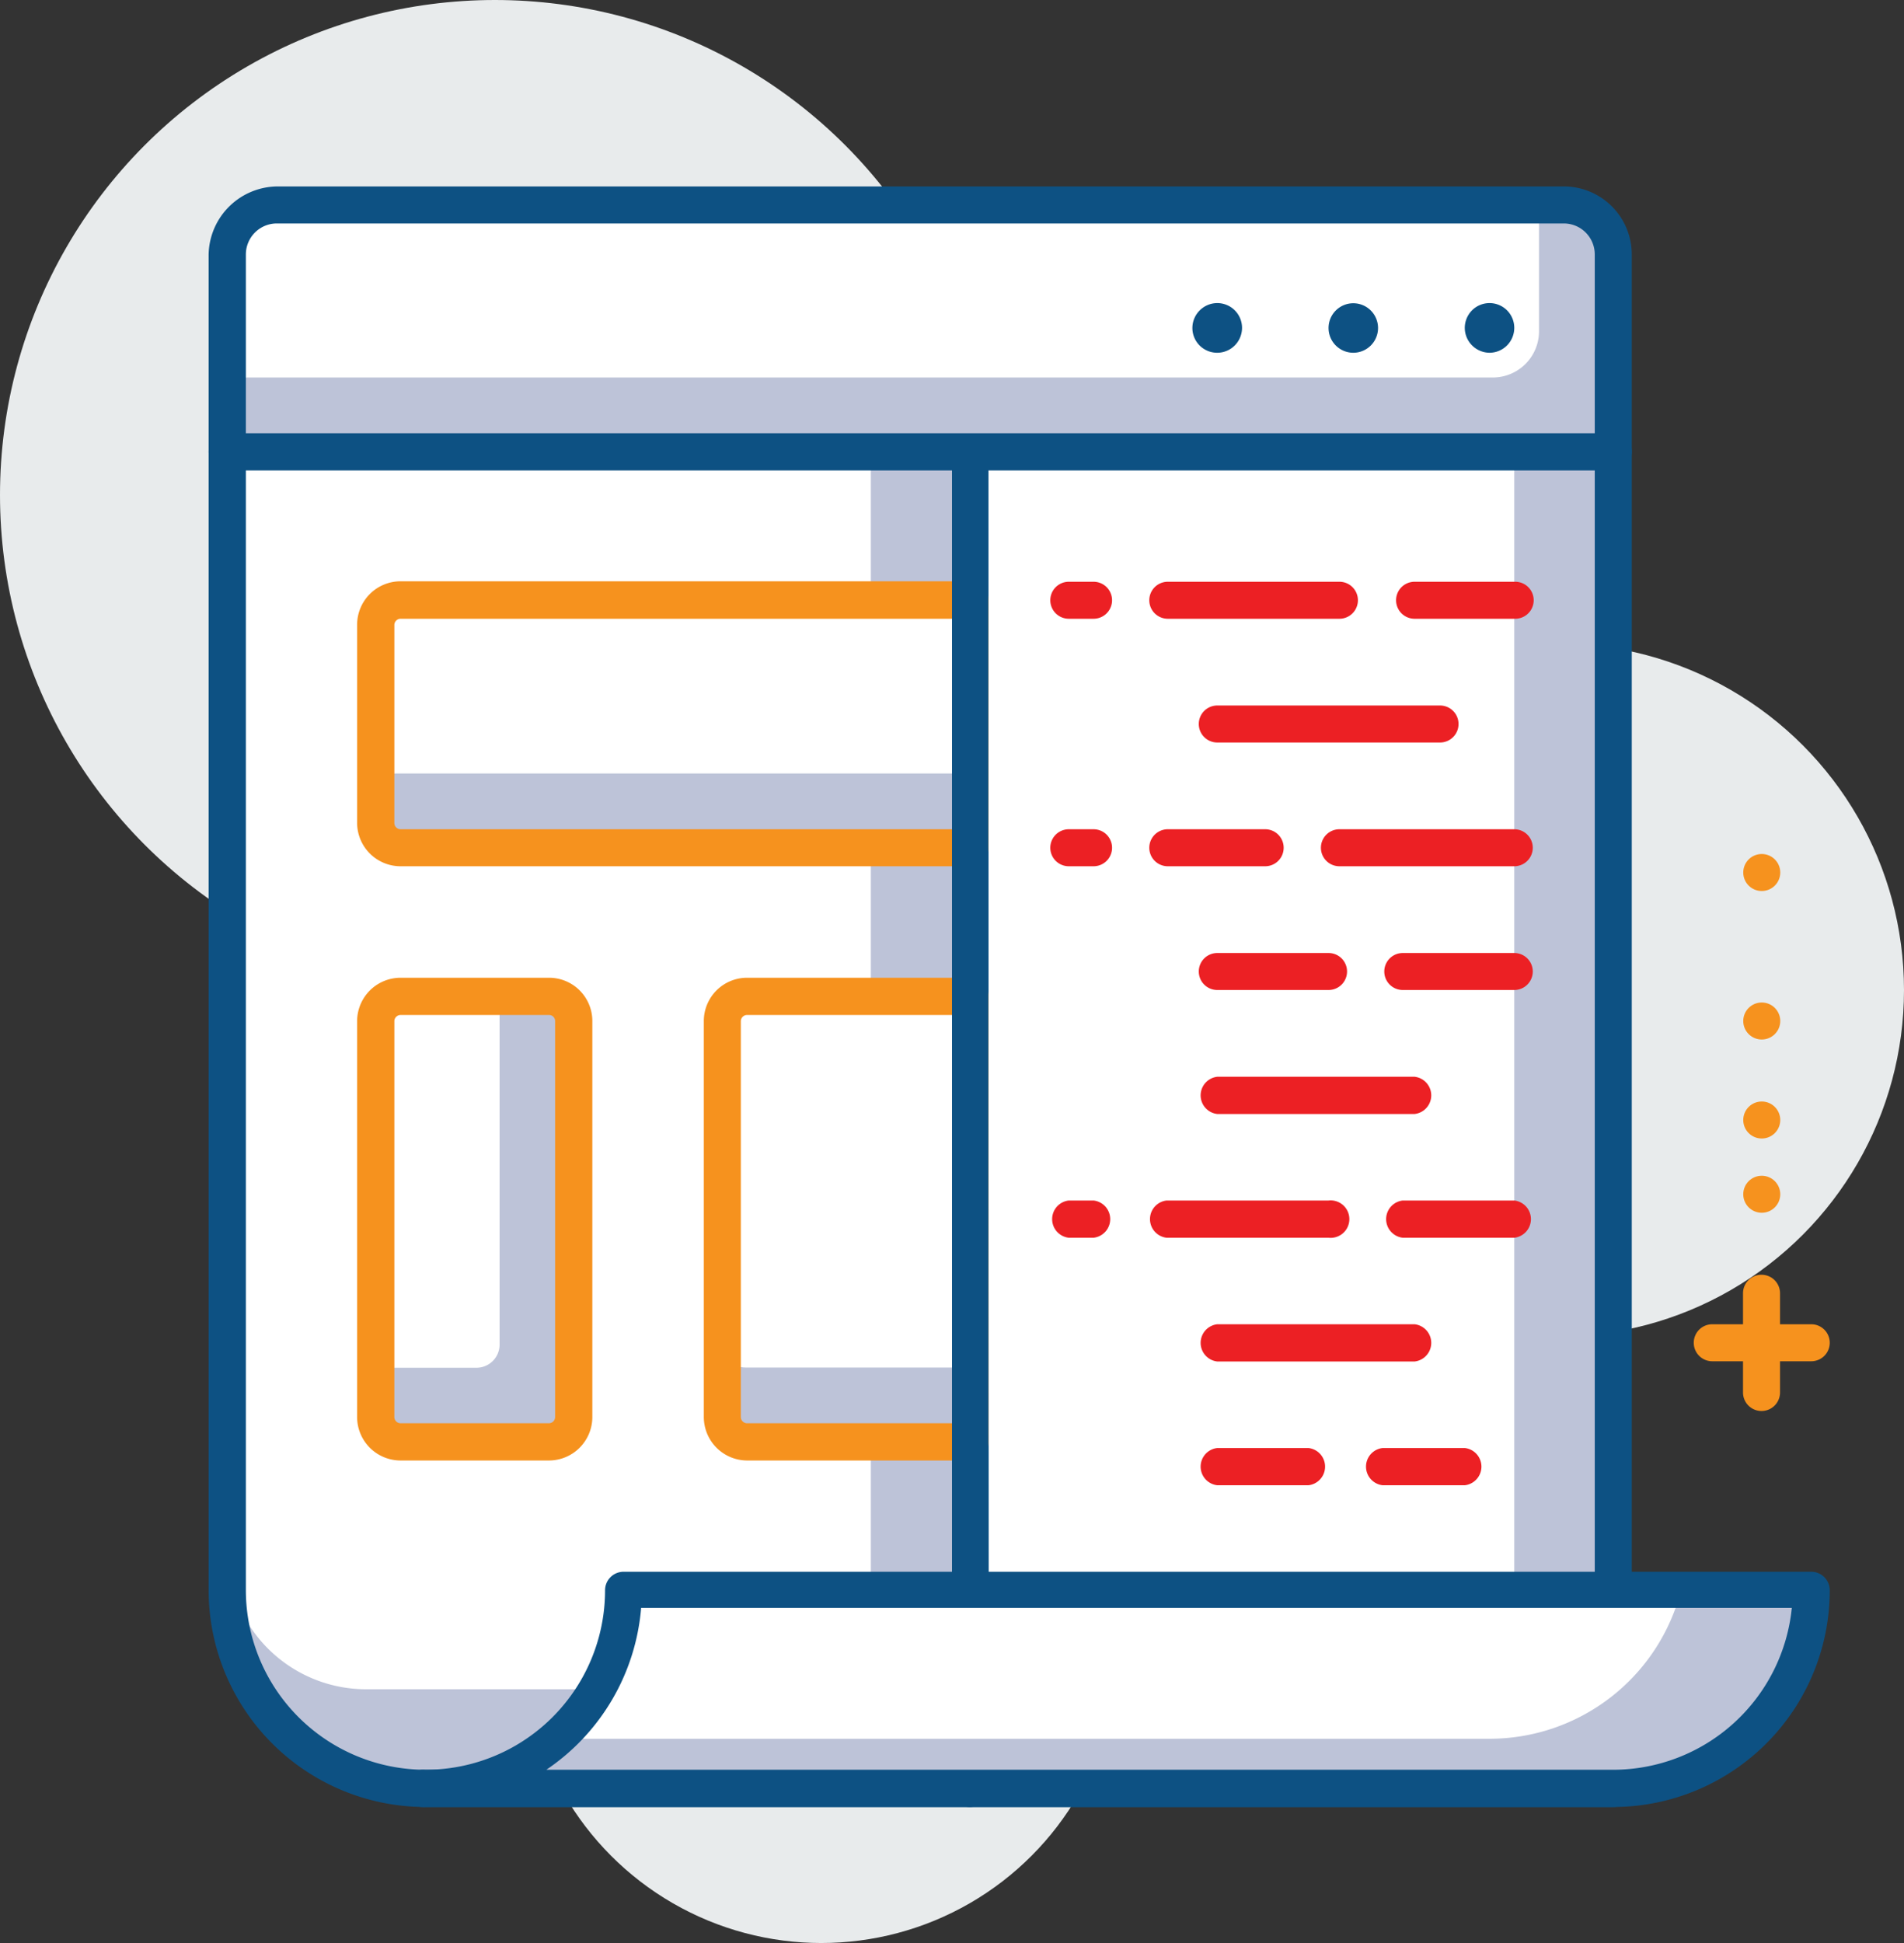 <svg id="layer_1" data-name="layer 1" xmlns="http://www.w3.org/2000/svg" viewBox="0 0 82.32 84"><rect x="0" y="0" width="82.32" height="84" fill="#333333" stroke="none"/><defs><style>.cls-1{fill:#e8ebec;}.cls-2{fill:#bdc3d8;}.cls-3{fill:#fff;}.cls-4{fill:#0d5183;}.cls-5{fill:#f6921e;}.cls-6{fill:#ec2024;}</style></defs><circle class="cls-1" cx="67.34" cy="42.8" r="14.98"/><circle class="cls-1" cx="35.51" cy="71.16" r="12.84"/><circle class="cls-1" cx="21.4" cy="21.4" r="21.4"/><rect class="cls-2" x="27.79" y="34.51" width="57.78" height="27.82" transform="translate(104.26 -8.26) rotate(90)"/><rect class="cls-3" x="25.65" y="36.64" width="57.77" height="23.54" transform="translate(102.11 -6.12) rotate(90)"/><path class="cls-4" d="M70.59,78.12H42.77a.8.8,0,0,1-.8-.81V19.53a.8.8,0,0,1,.8-.8H70.59a.8.8,0,0,1,.8.8V77.31A.8.8,0,0,1,70.59,78.12Zm-27-1.61H69.79V20.33H43.57Z" transform="translate(-0.84)"/><path class="cls-2" d="M-2.17,32.37H55.61a0,0,0,0,1,0,0v24.1a8,8,0,0,1-8,8H-2.17a0,0,0,0,1,0,0V32.37A0,0,0,0,1-2.17,32.37Z" transform="translate(74.3 21.7) rotate(90)"/><path class="cls-3" d="M-2.17,32.37h53.5a0,0,0,0,1,0,0V54.19a6,6,0,0,1-6,6H-2.17a0,0,0,0,1,0,0V32.37A0,0,0,0,1-2.17,32.37Z" transform="translate(70.02 21.7) rotate(90)"/><path class="cls-2" d="M24.58,18.46h10.7a0,0,0,0,1,0,0V43.14a1,1,0,0,1-1,1h-8.7a1,1,0,0,1-1-1V18.46A0,0,0,0,1,24.58,18.46Z" transform="translate(60.39 1.37) rotate(90)"/><path class="cls-3" d="M26.18,16.85h7.49a0,0,0,0,1,0,0V42.53a0,0,0,0,1,0,0H27.18a1,1,0,0,1-1-1V16.85A0,0,0,0,1,26.18,16.85Z" transform="translate(58.78 -0.23) rotate(90)"/><path class="cls-5" d="M42.77,37.45H18.16a1.88,1.88,0,0,1-1.88-1.87V27a1.88,1.88,0,0,1,1.88-1.87H42.77a.8.8,0,0,1,.8.8v10.7A.8.8,0,0,1,42.77,37.45ZM18.16,26.75a.27.27,0,0,0-.27.27v8.56a.27.27,0,0,0,.27.27H42v-9.1Z" transform="translate(-0.84)"/><path class="cls-2" d="M27.79,47.35H47a0,0,0,0,1,0,0v9.7a1,1,0,0,1-1,1H28.79a1,1,0,0,1-1-1v-9.7A0,0,0,0,1,27.79,47.35Z" transform="translate(89.28 15.28) rotate(90)"/><path class="cls-3" d="M29.39,45.75H45.44a0,0,0,0,1,0,0v9.7a1,1,0,0,1-1,1H30.39a1,1,0,0,1-1-1v-9.7A0,0,0,0,1,29.39,45.75Z" transform="translate(87.68 13.68) rotate(90)"/><path class="cls-5" d="M42.77,63.14H33.14a1.88,1.88,0,0,1-1.87-1.88V44.14a1.87,1.87,0,0,1,1.87-1.87h9.63a.8.8,0,0,1,.8.8V62.33A.8.8,0,0,1,42.77,63.14ZM33.14,43.88a.27.27,0,0,0-.27.26V61.26a.27.27,0,0,0,.27.27H42V43.88Z" transform="translate(-0.84)"/><rect class="cls-2" x="11.74" y="48.42" width="19.26" height="8.56" rx="1" transform="translate(73.23 31.34) rotate(90)"/><path class="cls-3" d="M11.74,48.42H26.79a1,1,0,0,1,1,1v4.35a0,0,0,0,1,0,0H12.74a1,1,0,0,1-1-1V48.42A0,0,0,0,1,11.74,48.42Z" transform="translate(70.02 31.34) rotate(90)"/><path class="cls-5" d="M24.58,63.14H18.16a1.88,1.88,0,0,1-1.88-1.88V44.14a1.88,1.88,0,0,1,1.88-1.87h6.42a1.87,1.87,0,0,1,1.87,1.87V61.26A1.88,1.88,0,0,1,24.58,63.14ZM18.16,43.88a.27.27,0,0,0-.27.26V61.26a.27.27,0,0,0,.27.27h6.42a.27.27,0,0,0,.26-.27V44.14a.26.26,0,0,0-.26-.26Z" transform="translate(-0.84)"/><path class="cls-4" d="M42.77,78.12H19.23a9.38,9.38,0,0,1-9.37-9.37V19.53a.8.8,0,0,1,.81-.8h32.1a.8.8,0,0,1,.8.8V77.31A.8.8,0,0,1,42.77,78.12ZM11.47,20.33V68.75a7.77,7.77,0,0,0,7.76,7.76H42V20.33Z" transform="translate(-0.84)"/><path class="cls-2" d="M11.83,8.83H67.75a2,2,0,0,1,2,2v8.7a0,0,0,0,1,0,0H9.83a0,0,0,0,1,0,0v-8.7A2,2,0,0,1,11.83,8.83Z"/><path class="cls-3" d="M11.83,8.83H66.54a0,0,0,0,1,0,0v5.49a2,2,0,0,1-2,2H9.83a0,0,0,0,1,0,0V10.83A2,2,0,0,1,11.83,8.83Z"/><path class="cls-4" d="M70.59,20.33H10.67a.8.8,0,0,1-.81-.8V11a3,3,0,0,1,3-2.94H68.45A2.94,2.94,0,0,1,71.39,11v8.56A.8.8,0,0,1,70.59,20.33Zm-59.12-1.6H69.79V11a1.34,1.34,0,0,0-1.34-1.34H12.81A1.34,1.34,0,0,0,11.47,11Z" transform="translate(-0.84)"/><path class="cls-4" d="M53.47,15.25a1.07,1.07,0,0,1-.76-1.83,1.07,1.07,0,0,1,1.83.76,1.08,1.08,0,0,1-.31.75A1.07,1.07,0,0,1,53.47,15.25Z" transform="translate(-0.84)"/><path class="cls-4" d="M58.28,14.18a1.07,1.07,0,0,1,1.07-1.07h0a1.07,1.07,0,0,1,1.07,1.07h0a1.07,1.07,0,0,1-1.07,1.07h0A1.07,1.07,0,0,1,58.28,14.18Z" transform="translate(-0.84)"/><path class="cls-4" d="M65.24,15.25a1.08,1.08,0,0,1-1.07-1.07,1.08,1.08,0,0,1,.31-.76,1.07,1.07,0,0,1,1.83.76,1.08,1.08,0,0,1-.31.75A1.07,1.07,0,0,1,65.24,15.25Z" transform="translate(-0.84)"/><path class="cls-3" d="M19.23,77.31a8.56,8.56,0,0,0,8.56-8.56H79.15a8.56,8.56,0,0,1-8.56,8.56Z" transform="translate(-0.84)"/><path class="cls-2" d="M73.52,68.75a8.55,8.55,0,0,1-8.28,6.42H24.88a8.53,8.53,0,0,1-5.65,2.14H70.59a8.56,8.56,0,0,0,8.56-8.56Z" transform="translate(-0.84)"/><path class="cls-4" d="M70.59,78.12H19.23a.81.81,0,1,1,0-1.61A7.76,7.76,0,0,0,27,68.75a.8.8,0,0,1,.81-.8H79.15a.8.8,0,0,1,.8.8A9.37,9.37,0,0,1,70.59,78.12ZM24.46,76.51H70.59a7.77,7.77,0,0,0,7.72-7H28.56A9.37,9.37,0,0,1,24.46,76.51Z" transform="translate(-0.84)"/><path class="cls-6" d="M66.31,26.75H62a.8.8,0,0,1,0-1.6h4.35a.8.8,0,0,1,0,1.6Z" transform="translate(-0.84)"/><path class="cls-6" d="M58.75,26.75H51.33a.8.8,0,1,1,0-1.6h7.42a.8.8,0,0,1,0,1.6Z" transform="translate(-0.84)"/><path class="cls-6" d="M48.12,26.75H47.05a.8.8,0,1,1,0-1.6h1.07a.8.8,0,1,1,0,1.6Z" transform="translate(-0.84)"/><path class="cls-6" d="M48.12,37.45H47.05a.8.8,0,0,1,0-1.6h1.07a.8.8,0,0,1,0,1.6Z" transform="translate(-0.84)"/><path class="cls-6" d="M48.12,53.51H47.05a.81.81,0,0,1,0-1.61h1.07a.81.81,0,0,1,0,1.61Z" transform="translate(-0.84)"/><path class="cls-6" d="M63.1,32.1H53.47a.8.8,0,1,1,0-1.6H63.1a.8.8,0,0,1,0,1.6Z" transform="translate(-0.84)"/><path class="cls-6" d="M66.31,37.45H58.75a.8.8,0,0,1,0-1.6h7.56a.8.8,0,0,1,0,1.6Z" transform="translate(-0.84)"/><path class="cls-6" d="M55.54,37.45H51.33a.8.8,0,0,1,0-1.6h4.21a.8.8,0,0,1,0,1.6Z" transform="translate(-0.84)"/><path class="cls-6" d="M66.31,42.8H61.49a.8.8,0,1,1,0-1.6h4.82a.8.8,0,0,1,0,1.6Z" transform="translate(-0.84)"/><path class="cls-6" d="M58.28,42.8H53.47a.8.8,0,0,1,0-1.6h4.81a.8.8,0,1,1,0,1.6Z" transform="translate(-0.84)"/><path class="cls-6" d="M62,48.16H53.47a.81.81,0,0,1,0-1.61H62a.81.81,0,0,1,0,1.61Z" transform="translate(-0.84)"/><path class="cls-6" d="M66.31,53.51H61.49a.81.81,0,0,1,0-1.61h4.82a.81.81,0,0,1,0,1.61Z" transform="translate(-0.84)"/><path class="cls-6" d="M58.28,53.51h-7a.81.81,0,0,1,0-1.61h7a.81.81,0,1,1,0,1.61Z" transform="translate(-0.84)"/><path class="cls-6" d="M62,58.86H53.47a.81.81,0,0,1,0-1.61H62a.81.81,0,0,1,0,1.61Z" transform="translate(-0.84)"/><path class="cls-6" d="M64.17,64.21H60.62a.81.81,0,0,1,0-1.61h3.55a.81.81,0,0,1,0,1.61Z" transform="translate(-0.84)"/><path class="cls-6" d="M57.41,64.21H53.47a.81.81,0,0,1,0-1.61h3.94a.81.81,0,0,1,0,1.61Z" transform="translate(-0.84)"/><path class="cls-5" d="M79.15,58.85H74.87a.8.8,0,0,1,0-1.6h4.28a.8.8,0,0,1,0,1.6Z" transform="translate(-0.84)"/><path class="cls-5" d="M77,61a.8.8,0,0,1-.8-.8V55.91a.8.8,0,0,1,1.6,0v4.28A.8.8,0,0,1,77,61Z" transform="translate(-0.84)"/><circle class="cls-5" cx="76.17" cy="51.63" r="0.8"/><circle class="cls-5" cx="76.17" cy="48.42" r="0.8"/><circle class="cls-5" cx="76.17" cy="44.14" r="0.8"/><circle class="cls-5" cx="76.17" cy="37.72" r="0.8"/></svg>